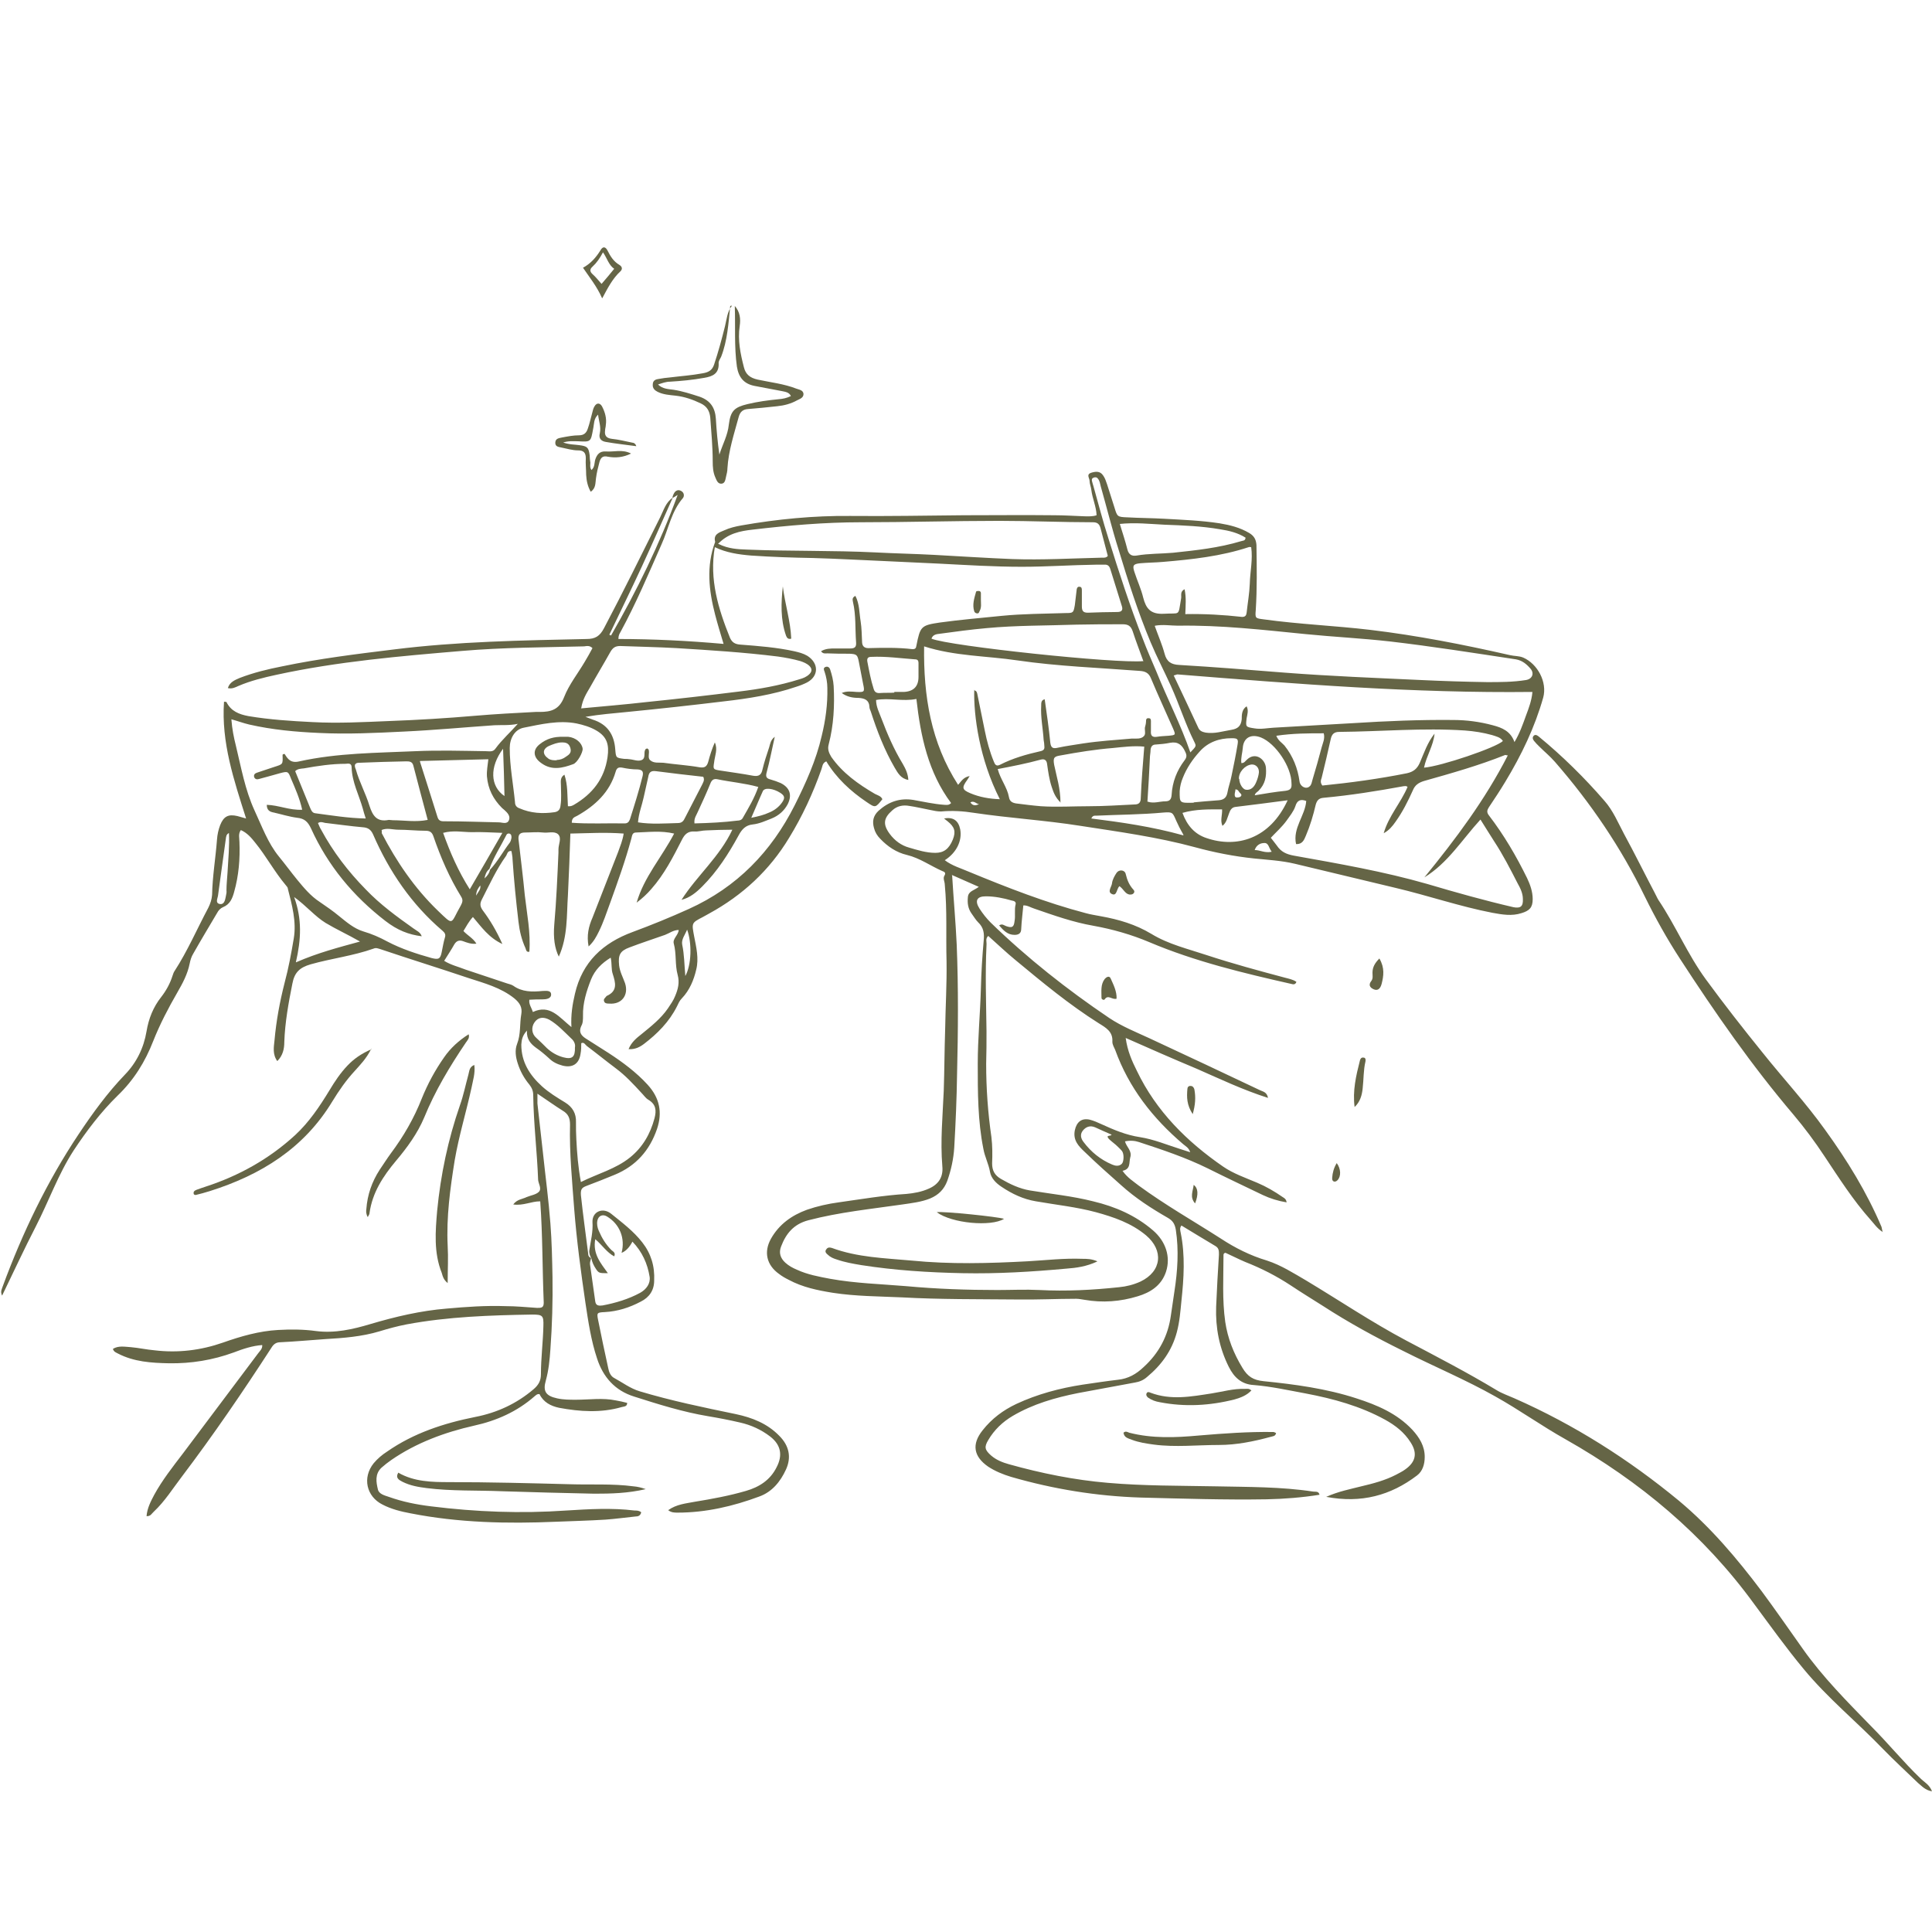 <svg xmlns="http://www.w3.org/2000/svg" xmlns:xlink="http://www.w3.org/1999/xlink" width="1080" zoomAndPan="magnify" viewBox="0 0 810 810" height="1080" preserveAspectRatio="xMidYMid meet" version="1.0"><defs><clipPath id="95d2f634be"><path d="M 0 197 L 810 197 L 810 751.156 L 0 751.156 Z M 0 197" clip-rule="nonzero"></path></clipPath><clipPath id="e2b4190cb3"><path d="M 244 103.156 L 261 103.156 L 261 126 L 244 126 Z M 244 103.156" clip-rule="nonzero"></path></clipPath></defs><g clip-path="url(#95d2f634be)"><path fill="#656546" d="M 281.906 208.965 C 281.906 208.082 282.348 207.203 282.789 206.469 C 283.668 205.289 284.844 205.289 285.875 206.027 C 286.902 206.762 286.902 208.082 286.316 208.82 C 281.465 214.402 280.289 221.754 277.348 228.219 C 271.91 240.566 266.621 253.059 260.152 264.965 C 259.711 265.699 259.27 266.434 259.27 267.902 C 273.82 267.902 288.52 268.641 303.363 269.961 C 302.043 265.551 300.867 261.73 299.836 257.762 C 297.191 247.621 296.016 237.332 299.836 227.191 C 298.953 223.957 301.602 223.223 303.656 222.34 C 305.863 221.312 308.363 220.723 310.859 220.281 C 326 217.637 341.137 216.168 356.422 216.312 C 372.297 216.461 388.172 216.168 404.043 216.02 C 416.684 216.02 429.324 215.875 441.965 216.02 C 446.227 216.02 450.488 216.312 454.754 216.461 C 456.367 216.461 457.984 216.609 459.75 216.02 C 459.602 212.348 457.984 208.965 457.547 205.438 C 457.398 204.113 456.809 202.793 456.809 201.617 C 456.809 200.441 455.34 198.973 457.398 198.234 C 459.309 197.648 461.219 197.355 462.543 199.41 C 463.277 200.441 463.719 201.762 464.16 203.086 C 465.188 206.32 466.215 209.555 467.246 212.785 C 468.422 216.609 468.422 216.754 472.684 216.902 C 477.828 217.195 482.973 217.195 488.117 217.492 C 495.906 217.93 503.695 218.227 511.34 219.402 C 515.75 220.137 519.863 221.164 523.832 223.516 C 525.742 224.691 526.625 226.16 526.773 228.516 C 526.918 237.625 527.066 246.738 526.477 255.852 C 526.184 259.23 526.332 259.23 529.859 259.672 C 544.703 261.73 559.695 262.32 574.539 264.082 C 594.234 266.434 613.637 270.254 633.039 274.664 C 634.949 275.105 636.859 274.961 638.621 275.695 C 644.648 278.34 648.766 285.984 647 292.449 C 643.473 304.941 637.887 316.555 631.125 327.723 C 628.922 331.398 626.57 334.926 624.219 338.453 C 623.484 339.629 623.191 340.512 624.219 341.836 C 630.539 350.066 635.684 358.883 640.238 368.145 C 641.562 370.938 642.59 373.875 642.59 376.961 C 642.59 380.488 641.27 381.812 637.887 382.84 C 633.773 384.164 629.805 383.43 625.688 382.695 C 612.02 380.047 598.793 375.492 585.121 372.258 C 571.012 368.879 556.902 365.496 542.793 362.117 C 537.207 360.793 531.477 360.5 525.742 359.914 C 517.363 359.031 509.133 357.414 501.051 355.211 C 485.324 350.945 469.156 348.742 452.988 346.242 C 438.145 343.891 423.297 343.012 408.453 340.805 C 403.898 340.07 399.195 339.777 394.492 340.219 C 393.02 340.219 391.551 339.922 390.23 339.629 C 387.141 339.043 384.203 338.309 381.117 337.867 C 378.617 337.426 376.117 337.867 374.062 339.777 C 370.387 343.012 370.094 345.656 373.031 349.625 C 375.09 352.418 377.883 354.473 381.117 355.355 C 384.645 356.387 388.316 357.562 392.141 357.562 C 395.668 357.562 397.871 355.945 399.488 351.977 C 400.812 348.594 400.223 346.684 397.285 344.332 C 396.844 344.039 396.402 343.598 395.812 343.156 C 399.637 342.422 401.84 344.039 402.574 347.715 C 403.457 352.562 400.957 357.562 396.109 360.648 C 399.195 363 402.867 364.027 406.25 365.496 C 422.27 372.113 438.438 378.434 455.191 382.84 C 457.25 383.43 459.457 383.723 461.66 384.164 C 469.008 385.488 476.062 387.543 482.68 391.512 C 489.879 395.922 498.109 397.832 506.047 400.48 C 516.777 404.008 527.652 406.945 538.676 409.887 C 540.293 410.328 542.059 410.621 543.527 411.648 C 543.086 412.973 542.059 412.68 541.469 412.531 C 521.332 407.977 501.051 403.125 481.941 395.039 C 474.301 391.809 466.512 389.602 458.426 388.133 C 449.902 386.664 441.672 383.723 433.586 380.93 C 432.117 380.488 430.648 379.461 429.031 379.609 C 428.738 382.988 428.297 386.223 428.148 389.457 C 428.148 391.367 426.973 391.953 425.355 391.953 C 422.418 391.953 420.652 390.043 418.891 387.984 C 420.211 387.105 420.945 387.984 421.828 388.281 C 424.328 389.16 425.062 388.719 425.355 386.223 C 425.797 383.871 425.211 381.52 425.797 379.168 C 426.09 377.992 425.062 377.695 424.18 377.551 C 420.652 376.52 416.98 375.785 413.305 375.785 C 409.484 375.785 408.602 377.695 410.66 380.93 C 411.98 382.988 413.598 385.047 415.363 386.809 C 430.648 401.656 447.402 414.883 465.039 426.789 C 470.332 430.316 476.211 432.668 481.941 435.312 C 497.375 442.516 512.809 449.715 528.242 457.066 C 529.418 457.652 531.18 457.801 531.621 460.301 C 521.039 456.918 511.484 452.363 501.785 448.102 C 491.938 443.984 482.238 439.723 471.949 435.164 C 472.684 440.605 474.594 444.867 476.652 448.98 C 484.734 465.883 497.672 478.672 512.809 489.105 C 517.07 492.047 522.215 493.809 527.066 495.867 C 530.887 497.484 534.414 499.543 537.797 501.895 C 538.531 502.336 539.266 502.777 539.41 504.098 C 535.883 503.512 532.504 502.48 529.418 501.012 C 521.773 497.336 513.984 493.664 506.344 489.844 C 497.082 485.285 487.383 482.051 477.535 478.82 C 475.77 478.23 473.859 478.082 471.656 478.523 C 472.242 480.875 474.742 482.492 473.859 485.285 C 473.273 487.492 474.152 490.137 470.625 490.871 C 472.684 493.809 475.184 495.281 477.387 497.043 C 488.41 505.129 500.316 511.891 511.781 519.238 C 517.805 523.207 524.273 526.441 531.18 528.496 C 537.059 530.406 542.352 533.789 547.645 536.875 C 561.605 545.254 575.129 554.367 589.531 562.008 C 602.32 568.77 615.105 575.383 627.305 582.734 C 629.656 584.203 632.301 585.086 634.949 586.262 C 659.934 597.285 682.863 611.836 703.883 629.18 C 717.109 640.203 728.281 653.43 738.57 667.098 C 744.449 675.035 750.031 683.117 755.766 691.203 C 764.145 703.109 774.43 713.398 784.574 723.832 C 791.629 730.887 797.949 738.676 805.148 745.586 C 806.766 747.203 808.973 748.23 810 751.023 C 807.207 750.582 805.738 748.82 804.121 747.496 C 799.27 742.793 794.273 738.234 789.57 733.387 C 778.547 721.922 766.199 711.926 756.059 699.582 C 748.855 690.91 742.242 681.648 735.48 672.535 C 714.316 643.434 687.566 621.094 656.406 603.457 C 646.414 597.871 637.008 591.109 627.012 585.523 C 614.52 578.469 601.145 572.887 588.355 566.418 C 576.746 560.688 565.426 554.512 554.551 547.457 C 550.141 544.664 545.586 541.871 541.176 538.934 C 535.148 534.965 528.828 531.73 522.07 529.086 C 519.277 527.91 516.484 526.441 513.836 525.266 C 513.102 525.266 512.957 525.852 512.957 526.145 C 512.957 535.551 512.367 544.957 513.691 554.219 C 514.719 561.125 517.219 567.445 520.895 573.473 C 523.098 577.148 525.449 578.617 529.711 579.059 C 542.793 580.379 556.02 582.145 568.66 586.262 C 577.332 589.051 585.711 592.578 592.176 599.488 C 595.117 602.723 597.32 606.25 597.32 610.805 C 597.32 613.891 596.441 616.832 594.09 618.594 C 583.066 626.973 570.719 630.355 556.02 627.562 C 561.312 625.211 566.164 624.328 570.719 623.152 C 575.715 621.977 580.715 620.652 585.27 618.301 C 586.594 617.566 587.914 616.98 589.09 616.098 C 593.5 613.012 594.383 609.336 591.441 604.777 C 588.797 600.516 584.977 597.578 580.715 595.227 C 570.277 589.492 558.961 586.406 547.348 584.203 C 540.148 582.879 532.945 581.262 525.598 580.676 C 520.453 580.379 517.367 577.441 515.16 573.031 C 511.191 565.094 509.574 556.719 509.871 547.898 C 510.164 540.551 510.605 533.199 511.047 526 C 511.047 524.383 511.047 523.207 509.43 522.324 C 504.727 519.531 500.168 516.738 495.32 513.801 C 494.438 514.977 494.879 516.004 495.023 516.887 C 496.934 526.293 496.348 535.848 495.32 545.398 C 494.879 549.809 494.582 554.07 493.406 558.48 C 491.352 566.27 486.941 572.297 480.914 577.293 C 479.445 578.617 477.68 579.352 475.77 579.645 C 467.832 581.117 459.898 582.586 451.961 584.055 C 442.406 585.965 433.145 588.613 424.621 593.609 C 420.359 596.109 416.832 599.488 414.332 603.75 C 412.57 606.691 412.863 607.867 415.508 610.219 C 417.715 612.129 420.359 613.156 423.004 613.891 C 436.676 617.715 450.488 620.508 464.453 621.684 C 479.59 623.004 494.582 622.859 509.723 623.152 C 523.391 623.445 537.059 623.297 550.582 625.355 C 551.609 625.504 552.785 625.062 553.227 626.68 C 545.879 627.855 538.383 628.441 531.035 628.59 C 513.398 628.883 495.758 628.297 478.121 627.855 C 459.75 627.266 441.672 624.328 423.887 619.184 C 420.508 618.156 417.273 616.832 414.332 614.922 C 408.16 610.66 407.277 605.516 411.98 599.637 C 415.805 594.785 420.508 591.258 426.09 588.613 C 434.91 584.496 444.316 581.996 453.871 580.527 C 458.867 579.793 463.719 579.059 468.715 578.469 C 472.977 578.027 476.359 576.117 479.445 573.18 C 485.91 567.301 489.734 560.098 490.91 551.426 C 491.352 548.047 491.938 544.812 492.379 541.43 C 493.703 532.906 494.289 524.234 492.965 515.562 C 492.527 513.066 491.645 511.742 489.586 510.566 C 482.68 506.598 476.062 502.336 470.039 496.898 C 464.895 492.34 459.75 487.785 454.754 482.934 C 452.254 480.582 449.754 478.082 450.637 473.82 C 451.371 470.441 453.43 468.676 456.809 469.41 C 458.574 469.852 460.191 470.586 461.809 471.324 C 466.953 473.676 472.098 475.879 477.977 476.762 C 483.707 477.645 489.293 479.996 494.879 481.758 C 496.055 482.199 497.375 482.492 498.992 483.082 C 498.406 481.172 497.082 480.582 496.055 479.699 C 483.266 468.824 473.273 456.035 467.539 440.164 C 467.098 439.133 466.363 437.957 466.363 436.781 C 466.656 432.52 463.719 430.902 460.633 428.992 C 448.285 421.203 437.113 411.941 425.945 402.684 C 421.977 399.449 418.301 395.922 414.332 392.395 C 413.012 393.57 413.746 394.895 413.598 396.215 C 413.012 408.27 413.453 420.32 413.598 432.375 C 413.598 436.93 413.598 441.484 413.453 446.043 C 413.453 456.332 414.188 466.621 415.656 476.762 C 416.098 480.434 416.098 484.109 415.949 487.785 C 415.949 490.871 417.125 492.781 419.625 494.25 C 423.445 496.457 427.414 498.367 431.824 499.102 C 440.641 500.57 449.609 501.453 458.281 503.656 C 467.539 505.863 476.062 509.535 483.414 515.855 C 488.703 520.414 490.91 526.879 488.852 533.199 C 486.941 538.934 482.383 541.871 476.945 543.488 C 469.742 545.695 462.25 546.281 454.754 544.957 C 453.578 544.812 452.402 544.52 451.227 544.52 C 442.848 544.52 434.469 544.957 426.09 544.812 C 410.07 544.664 394.051 544.812 378.176 543.93 C 368.477 543.488 358.773 543.488 349.223 542.02 C 342.754 540.992 336.434 539.668 330.703 536.582 C 329.23 535.848 327.91 535.113 326.586 534.082 C 321.441 530.406 320.121 524.969 323.207 519.383 C 326.586 513.359 331.879 509.535 338.344 507.184 C 342.609 505.715 347.164 504.688 351.574 504.098 C 360.98 502.777 370.387 501.16 379.941 500.57 C 383.172 500.277 386.406 499.691 389.348 498.367 C 393.461 496.602 395.52 493.516 395.078 488.961 C 394.195 478.379 395.227 467.797 395.668 457.359 C 395.961 448.836 395.961 440.309 396.254 431.785 C 396.402 422.23 396.988 412.68 396.844 403.125 C 396.547 392.395 397.137 381.664 396.109 370.938 C 396.109 369.613 395.227 368.289 395.961 367.113 C 396.695 365.938 395.961 365.496 395.078 365.203 C 390.082 363 385.672 359.766 380.234 358.441 C 375.824 357.414 372.148 354.914 369.062 351.684 C 367.742 350.359 366.859 348.891 366.418 347.125 C 365.684 344.48 365.977 342.129 368.328 339.922 C 372.59 336.102 377.293 334.484 382.879 335.367 C 387.141 336.102 391.551 337.133 395.961 337.426 C 396.844 337.426 397.723 337.719 398.754 336.691 C 389.199 323.902 385.965 308.766 384.203 293.039 C 378.469 294.215 372.887 292.449 367.301 293.477 C 367.301 296.27 368.621 298.77 369.504 301.121 C 372.004 307.734 374.797 314.203 378.469 320.227 C 379.645 322.285 380.676 324.344 380.82 326.988 C 377.59 326.402 376.414 324.051 375.09 321.844 C 370.828 314.496 367.742 306.559 365.094 298.328 C 364.801 297.594 364.508 297.004 364.508 296.27 C 364.359 293.477 362.449 292.742 359.949 292.598 C 357.453 292.598 355.102 292.156 352.895 290.539 C 354.953 289.656 357.012 289.949 359.07 290.098 C 362.449 290.246 362.598 290.098 361.863 286.719 C 361.273 283.629 360.688 280.691 360.098 277.605 C 359.512 274.52 359.215 274.223 356.129 274.078 C 353.043 274.078 349.957 274.078 346.871 273.93 C 345.988 273.93 345.105 274.223 344.223 273.047 C 346.137 271.871 348.191 271.871 350.25 271.871 C 352.309 271.871 354.367 271.871 356.422 271.871 C 358.188 271.871 359.07 271.43 358.922 269.375 C 358.48 263.641 358.922 257.91 357.598 252.324 C 357.453 251.441 357.16 250.559 358.629 249.824 C 360.391 253.207 360.246 257.027 360.832 260.555 C 361.273 263.348 361.273 266.141 361.422 268.934 C 361.422 270.695 362.156 271.727 364.066 271.727 C 370.238 271.578 376.414 271.43 382.586 272.168 C 383.762 272.168 384.055 271.727 384.203 270.695 C 385.82 262.613 386.113 262.172 394.051 260.996 C 402.574 259.82 411.246 259.086 419.918 258.203 C 428.883 257.32 437.852 257.32 446.816 257.027 C 450.051 257.027 450.051 256.879 450.637 253.648 C 450.93 251.59 451.078 249.531 451.371 247.473 C 451.371 246.887 451.664 245.855 452.547 246.004 C 453.578 246.004 453.578 246.887 453.578 247.621 C 453.578 249.824 453.578 252.031 453.578 254.234 C 453.578 256.145 454.164 256.879 456.074 256.879 C 460.191 256.734 464.305 256.586 468.422 256.586 C 470.184 256.586 470.922 255.852 470.332 254.09 C 468.715 248.945 467.098 243.801 465.48 238.508 C 465.039 237.184 464.305 236.598 462.836 236.746 C 461.66 236.746 460.484 236.746 459.309 236.746 C 449.02 236.891 438.73 237.625 428.441 237.625 C 416.832 237.625 405.219 236.891 393.758 236.305 C 386.406 236.008 379.059 235.57 371.711 235.273 C 361.422 234.832 351.133 234.246 340.992 233.953 C 332.32 233.805 323.648 233.512 314.977 232.922 C 309.684 232.48 304.539 231.746 299.691 229.395 C 297.34 242.918 301.16 255.266 306.008 267.316 C 306.891 269.375 308.215 270.109 310.418 270.254 C 318.062 270.844 325.703 271.43 333.055 273.047 C 334.965 273.488 336.727 273.93 338.492 274.957 C 343.344 278.047 343.344 283.484 338.344 286.129 C 336.875 286.863 335.406 287.453 333.938 287.895 C 324.09 291.273 313.652 292.891 303.363 294.066 C 289.988 295.684 276.613 297.152 263.094 298.477 C 257.211 299.062 251.48 299.504 245.453 300.535 C 246.484 300.973 247.512 301.27 248.543 301.711 C 254.566 303.621 257.508 307.883 257.949 314.203 C 258.242 317.73 258.242 317.73 261.77 318.172 C 262.504 318.172 263.238 318.172 263.973 318.316 C 265.738 318.465 267.5 319.348 269.117 318.613 C 270.883 317.73 269.707 315.523 270.586 314.203 C 270.586 314.055 271.027 313.91 271.324 313.762 C 271.469 313.91 271.766 314.055 271.91 314.203 C 272.5 315.672 271.324 317.73 272.645 318.758 C 274.117 320.082 276.32 319.641 278.082 319.789 C 283.227 320.523 288.371 320.816 293.371 321.699 C 295.426 321.992 296.309 321.402 296.898 319.492 C 297.633 316.699 298.516 313.91 299.691 311.262 C 301.012 314.203 299.691 316.848 299.395 319.641 C 298.953 322.434 298.953 322.582 301.746 323.02 C 306.449 323.758 311.008 324.344 315.711 325.227 C 318.207 325.668 319.238 324.785 319.68 322.582 C 320.414 319.492 321.441 316.406 322.473 313.32 C 322.914 311.852 323.059 310.234 324.824 308.91 C 323.648 314.055 322.766 318.906 321.441 323.758 C 320.855 325.812 321.441 326.402 323.207 326.844 C 324.676 327.285 326 327.723 327.32 328.312 C 331.145 330.223 332.172 333.309 330.262 337.133 C 328.793 339.922 326.441 341.98 323.5 343.156 C 320.855 344.188 318.355 345.363 315.562 345.656 C 312.625 345.949 311.008 347.715 309.684 350.211 C 305.422 358.004 300.719 365.352 294.398 371.672 C 291.898 374.168 289.254 376.375 285.727 377.258 C 292.195 367.113 301.746 359.18 307.039 347.859 C 303.07 347.859 299.543 348.008 296.016 348.156 C 294.398 348.156 292.781 348.742 291.164 348.594 C 288.371 348.449 287.051 349.77 285.875 352.121 C 282.199 359.324 278.523 366.527 273.086 372.699 C 271.324 374.758 269.266 376.668 266.914 378.434 C 270 367.703 277.496 359.324 282.641 349.477 C 277.055 348.156 271.766 348.891 266.621 349.035 C 265.004 349.035 265.004 350.508 264.707 351.535 C 262.211 360.793 258.977 369.762 255.742 378.727 C 254.273 382.695 252.949 386.809 251.039 390.633 C 250.012 392.688 248.98 394.746 246.777 396.805 C 245.895 392.25 246.777 388.426 248.395 384.754 C 251.922 375.641 255.598 366.379 259.125 357.266 C 260.004 354.77 261.035 352.418 261.477 349.477 C 253.98 348.891 246.777 349.332 239.133 349.477 C 238.84 358.148 238.547 366.676 238.105 375.344 C 237.52 383.871 238.105 392.543 234.285 401.066 C 232.52 397.539 231.934 393.129 232.375 387.691 C 233.254 377.699 233.695 367.555 234.137 357.414 C 234.137 356.973 234.137 356.531 234.137 356.09 C 234.137 353.887 235.605 351.387 233.988 349.77 C 232.375 348.301 229.727 349.332 227.672 349.035 C 225.172 348.742 222.672 349.035 220.176 349.035 C 218.117 349.035 217.234 349.77 217.383 351.828 C 218.262 359.617 219.293 367.555 220.027 375.344 C 220.91 383.137 222.527 390.926 221.938 399.008 C 220.613 399.305 220.613 398.273 220.32 397.539 C 218.703 394.012 217.824 390.336 217.383 386.516 C 216.352 377.844 215.473 369.027 214.883 360.207 C 214.883 359.031 214.59 358.004 214.441 356.828 C 212.824 356.531 212.68 358.004 212.238 358.738 C 208.121 364.469 205.184 370.938 201.949 377.258 C 201.066 379.02 201.359 380.195 202.391 381.664 C 205.477 385.781 208.121 390.191 210.621 395.777 C 204.887 393.129 201.801 388.574 198.273 384.457 C 196.512 386.367 195.48 388.426 194.305 390.336 C 196.07 392.25 198.273 393.277 199.742 395.629 C 197.539 395.922 195.777 395.188 194.16 394.602 C 192.543 394.012 191.367 394.453 190.484 395.922 C 189.16 398.273 187.691 400.48 186.223 402.832 C 189.016 404.594 192.25 405.328 195.188 406.504 C 200.773 408.414 206.359 410.18 211.941 412.09 C 213.121 412.531 214.297 412.68 215.176 413.266 C 218.852 415.91 223.113 415.91 227.375 415.473 C 228.699 415.473 230.902 415.031 231.051 416.793 C 231.199 418.703 228.992 419 227.375 419 C 225.613 419 223.848 419 221.938 419.145 C 221.645 421.055 222.82 422.379 223.406 424.289 C 230.609 420.91 234.43 426.496 239.574 430.609 C 239.281 425.465 240.016 421.055 241.047 416.648 C 244.133 403.273 252.805 395.336 265.148 390.777 C 273.086 387.84 281.023 384.605 288.812 381.078 C 308.949 371.965 323.352 357.121 333.199 337.57 C 337.902 328.164 342.168 318.758 344.52 308.469 C 346.137 301.855 347.016 295.242 346.871 288.48 C 346.871 286.129 346.43 283.777 345.695 281.574 C 345.398 280.84 345.105 280.102 345.988 279.664 C 347.016 279.223 347.75 279.809 348.047 280.691 C 348.781 282.895 349.367 285.246 349.516 287.598 C 349.957 295.828 349.516 304.062 347.457 311.996 C 346.871 314.055 347.457 315.523 348.488 317.289 C 353.191 324.051 359.805 328.754 366.859 332.867 C 368.035 333.457 369.359 333.75 369.945 335.074 C 367.008 338.746 367.008 338.746 363.332 336.25 C 356.57 331.691 350.691 326.254 346.43 319.199 C 344.664 319.934 344.812 321.551 344.371 322.582 C 340.844 332.574 336.434 342.129 330.848 351.242 C 322.617 364.91 311.301 375.344 297.34 382.988 C 296.457 383.43 295.574 384.016 294.691 384.457 C 289.844 386.957 289.988 386.957 291.02 392.543 C 291.898 397.098 293.074 401.801 291.898 406.504 C 290.871 410.914 289.105 415.176 285.875 418.559 C 284.844 419.586 284.402 420.762 283.816 421.938 C 280.582 428.406 275.586 433.402 270 437.664 C 268.234 438.988 266.324 440.016 263.531 439.871 C 264.707 436.93 266.914 435.164 268.973 433.551 C 272.941 430.316 277.055 427.082 279.996 422.82 C 281.172 421.055 282.348 419.438 283.082 417.527 C 284.258 414.734 284.992 411.941 284.109 408.711 C 282.934 404.449 283.668 399.891 282.492 395.629 C 281.906 393.57 284.402 392.102 284.551 389.898 C 282.348 389.898 280.73 391.219 278.82 391.953 C 273.82 393.719 268.824 395.336 263.828 397.246 C 259.859 398.715 259.125 400.48 259.566 404.742 C 259.859 407.387 261.18 409.738 262.062 412.238 C 263.68 417.234 260.594 421.203 255.449 420.762 C 254.566 420.762 253.539 420.762 253.246 419.734 C 252.949 418.852 253.684 418.41 254.125 417.824 C 254.125 417.824 254.273 417.527 254.422 417.527 C 258.977 415.473 258.094 412.09 256.918 408.414 C 256.184 406.359 256.625 404.152 256.035 401.508 C 252.215 403.859 249.422 406.652 247.805 410.621 C 245.895 415.473 244.277 420.613 244.426 425.906 C 244.426 427.375 244.426 428.992 243.691 430.168 C 242.516 432.668 243.691 434.137 245.453 435.312 C 248.688 437.371 251.922 439.43 255.156 441.484 C 261.035 445.309 266.766 449.57 271.469 454.715 C 276.613 460.301 277.789 466.473 275.438 473.379 C 272.352 482.348 266.621 488.812 257.801 492.488 C 253.832 494.105 249.863 495.723 245.895 497.191 C 243.984 497.926 243.398 498.516 243.543 501.012 C 244.426 509.391 245.602 517.621 246.629 525.852 C 246.629 526.734 247.219 527.176 247.805 527.469 C 247.66 528.352 247.219 529.234 247.367 530.113 C 248.102 535.406 248.836 540.551 249.57 545.695 C 249.863 547.605 251.332 547.457 252.656 547.312 C 258.094 546.281 263.531 544.664 268.383 542.02 C 271.027 540.551 272.793 538.051 272.352 535.258 C 271.469 529.82 269.266 524.824 265.148 520.562 C 263.875 523.012 262.355 524.578 260.594 525.266 C 262.211 519.238 259.859 513.211 254.422 509.977 C 252.656 508.949 250.895 509.684 250.453 511.742 C 250.156 513.211 250.453 514.68 251.039 516.004 C 252.363 519.09 253.98 521.738 256.332 524.09 C 256.918 524.676 258.242 525.117 257.508 526.734 C 254.422 525.117 252.508 522.031 249.57 519.531 C 248.395 525.703 251.922 529.672 254.859 533.789 C 251.332 533.789 251.039 533.789 249.863 532.023 C 248.98 530.703 248.246 529.234 247.953 527.617 C 247.367 526.586 246.926 525.41 247.07 524.234 C 247.66 520.266 248.688 516.445 248.395 512.328 C 248.246 507.922 252.805 506.012 256.332 508.949 C 260.887 512.625 265.59 516.152 269.266 520.855 C 272.941 525.559 274.555 530.848 274.262 536.875 C 274.262 540.992 272.203 543.93 268.676 545.695 C 263.973 548.191 258.977 549.809 253.539 550.102 C 250.305 550.25 250.156 550.398 250.746 553.336 C 252.07 560.098 253.539 566.859 255.008 573.621 C 255.301 575.238 256.035 577 257.508 577.734 C 261.035 579.645 264.27 582.145 268.234 583.32 C 281.465 587.289 294.988 590.082 308.508 592.875 C 315.418 594.344 321.738 596.844 326.734 601.988 C 330.848 606.102 331.879 610.953 329.527 616.098 C 327.176 621.242 323.648 625.504 318.355 627.414 C 307.332 631.531 295.867 634.176 284.109 634.176 C 282.789 634.176 281.465 634.176 280.141 633.145 C 283.668 630.648 287.492 630.355 291.312 629.617 C 298.516 628.441 305.715 627.121 312.77 625.062 C 318.355 623.445 322.914 620.508 325.559 615.215 C 328.203 610.219 327.469 605.809 322.914 602.281 C 319.09 599.34 314.828 597.43 310.273 596.402 C 305.863 595.371 301.305 594.492 296.898 593.758 C 286.316 591.992 276.027 588.758 265.883 585.523 C 257.801 583.027 252.805 577.293 250.305 569.504 C 247.805 562.008 246.629 554.07 245.453 546.281 C 243.543 533.199 241.781 520.121 240.75 507.039 C 239.871 495.133 238.695 483.375 238.988 471.469 C 238.988 468.824 238.254 467.059 236.047 465.738 C 232.52 463.531 229.285 461.18 225.32 458.535 C 225.32 460.152 225.32 461.477 225.32 462.652 C 226.055 469.707 226.934 476.613 227.672 483.668 C 228.699 493.371 230.023 503.219 230.758 512.918 C 231.344 520.414 231.492 527.91 231.637 535.406 C 231.785 545.547 231.492 555.688 230.758 565.684 C 230.461 570.094 230.023 574.5 228.848 578.766 C 227.523 583.32 228.848 585.23 233.551 586.262 C 236.195 586.848 238.84 586.848 241.484 586.848 C 247.07 586.848 252.656 585.965 258.242 587.141 C 259.859 587.438 261.328 587.73 262.945 588.172 C 262.945 589.789 261.621 589.641 260.594 589.934 C 251.922 592.434 243.102 591.844 234.43 590.23 C 230.902 589.492 227.816 587.879 226.199 584.496 C 225.172 584.348 224.73 584.938 224.145 585.379 C 216.793 591.844 208.121 595.668 198.715 597.723 C 186.367 600.516 174.465 604.926 164.027 612.129 C 162.559 613.156 161.234 614.188 159.914 615.363 C 157.121 618.008 157.707 621.387 158.441 624.477 C 158.883 626.387 161.234 626.973 163 627.562 C 168.73 629.617 174.609 630.793 180.637 631.531 C 199.449 633.883 218.41 634.617 237.371 633.293 C 246.926 632.707 256.477 632.117 266.031 633.293 C 267.059 633.293 267.941 633.293 268.824 634.027 C 268.531 635.5 267.5 635.793 266.473 635.793 C 262.211 636.234 257.949 636.82 253.832 637.113 C 246.926 637.555 240.016 637.703 233.109 637.996 C 212.68 638.879 192.25 638.438 172.113 634.469 C 168.145 633.734 164.027 632.707 160.355 630.793 C 153.594 627.414 151.828 619.477 156.68 613.453 C 158.297 611.539 160.207 609.922 162.266 608.602 C 173.434 600.812 186.074 596.695 199.305 594.051 C 208.414 592.285 216.648 588.465 223.703 582.438 C 225.758 580.676 226.789 578.91 226.789 576.117 C 226.789 569.359 227.672 562.598 227.816 555.984 C 227.965 551.574 227.523 551.133 223.113 551.133 C 205.477 551.426 187.84 552.016 170.496 555.246 C 166.676 555.984 162.852 557.012 159.031 558.188 C 151.684 560.391 144.039 560.98 136.395 561.422 C 130.074 561.863 123.758 562.449 117.582 562.742 C 115.672 562.742 114.645 563.625 113.762 565.094 C 101.855 583.469 89.512 601.547 76.281 619.035 C 72.461 624.035 69.078 629.473 64.523 633.734 C 63.641 634.469 63.199 635.793 61.438 635.645 C 61.73 632.266 63.199 629.473 64.672 626.68 C 68.051 620.508 72.461 614.922 76.723 609.336 C 87.16 595.371 97.742 581.41 108.176 567.445 C 108.91 566.418 110.086 565.535 109.941 563.918 C 105.824 564.215 101.855 565.535 98.035 567.008 C 89.215 570.238 80.102 571.711 70.844 571.562 C 63.496 571.414 56.145 570.973 49.387 567.445 C 48.648 567.008 47.77 566.859 47.328 565.535 C 49.68 564.066 52.324 564.656 54.824 564.801 C 58.203 565.094 61.438 565.832 64.816 566.125 C 74.664 567.301 84.219 566.125 93.477 562.891 C 100.973 560.246 108.617 558.039 116.555 557.598 C 121.844 557.305 127.137 557.305 132.43 558.039 C 140.363 559.07 148.008 557.305 155.355 555.102 C 165.793 552.016 176.375 549.516 187.25 548.633 C 195.48 547.898 203.711 547.312 211.941 547.605 C 216.352 547.605 220.762 548.047 225.172 548.34 C 226.934 548.34 227.965 548.34 227.965 546.137 C 227.375 532.023 227.523 517.914 226.496 503.66 C 222.672 503.66 219.438 505.57 215.176 504.98 C 216.793 502.777 219 502.777 220.762 501.895 C 222.527 501.16 224.73 500.867 225.906 499.691 C 227.23 498.367 225.758 496.309 225.613 494.691 C 225.172 482.789 223.703 471.027 223.555 459.125 C 223.555 457.359 222.965 456.039 221.938 454.715 C 219.734 452.07 218.117 449.129 217.086 445.895 C 216.207 443.25 215.766 440.309 216.793 437.664 C 218.41 433.551 217.824 429.285 218.559 425.172 C 219 422.527 218.117 420.613 215.617 418.559 C 209.887 414 203.125 412.238 196.363 410.031 C 184.164 405.918 171.816 402.098 159.617 397.98 C 158.59 397.688 157.707 397.246 156.68 397.688 C 148.008 400.773 139.043 401.801 130.223 404.301 C 125.668 405.625 123.461 407.68 122.582 412.383 C 120.965 420.469 119.492 428.551 119.199 436.781 C 119.199 439.723 118.613 442.516 116.262 444.867 C 114.203 442.074 114.789 438.988 115.086 436.195 C 115.82 427.965 117.289 420.027 119.348 411.945 C 120.965 405.918 122.141 399.598 123.168 393.426 C 124.344 386.371 122.434 379.461 120.668 372.555 C 120.668 371.965 120.082 371.523 119.789 371.082 C 115.086 365.5 111.559 358.883 107 353.301 C 105.383 351.242 103.621 349.184 100.973 348.008 C 99.797 349.625 100.387 351.387 100.387 353.004 C 100.68 360.059 100.094 367.113 98.184 373.875 C 97.445 376.668 96.418 379.168 93.477 380.344 C 92.449 380.785 91.566 381.664 90.98 382.84 C 87.598 388.574 84.219 394.16 80.984 399.891 C 80.25 401.066 79.809 402.535 79.516 404.008 C 78.633 408.414 76.574 412.238 74.371 416.059 C 70.551 422.672 67.023 429.434 64.23 436.488 C 60.848 445.16 56.145 452.805 49.238 459.418 C 42.328 466.18 36.305 474.117 30.867 482.348 C 24.398 492.34 20.43 503.66 14.992 514.242 C 10.141 523.648 5.73 533.199 0.883 543.195 C 0 541.434 0.883 540.258 1.176 539.227 C 9.406 516.887 19.695 495.426 32.922 475.586 C 38.801 466.766 44.977 458.242 52.324 450.598 C 57.176 445.602 60.262 439.43 61.438 432.375 C 62.32 427.082 64.23 422.23 67.609 417.969 C 69.668 415.324 71.285 412.383 72.312 409.152 C 72.605 408.418 72.754 407.68 73.195 407.094 C 78.633 398.715 82.602 389.457 87.305 380.637 C 88.188 378.875 88.773 377.109 88.922 375.199 C 89.07 367.41 90.391 359.766 90.98 351.977 C 91.125 349.918 91.566 347.859 92.301 345.949 C 93.773 342.277 95.684 341.246 99.504 342.129 C 100.535 342.422 101.562 342.715 103.18 343.156 C 98.035 326.988 92.742 311.262 93.918 294.215 C 94.359 294.215 94.801 294.215 94.949 294.359 C 96.859 298.184 100.238 299.504 104.207 300.238 C 113.027 301.711 121.992 302.297 130.957 302.738 C 141.688 303.328 152.418 302.738 163.145 302.297 C 175.199 301.855 187.25 301.121 199.156 300.094 C 207.68 299.359 216.207 298.918 224.582 298.477 C 225.172 298.477 225.758 298.477 226.348 298.477 C 230.902 298.477 234.43 297.594 236.488 292.305 C 238.547 287.012 242.223 282.457 245.16 277.457 C 246.336 275.547 247.363 273.637 248.395 271.727 C 247.219 270.551 246.043 270.844 244.867 270.992 C 227.816 271.434 210.766 271.434 193.719 272.902 C 167.703 275.105 141.688 277.312 115.965 282.895 C 110.527 284.07 105.09 285.395 99.945 287.598 C 98.621 288.188 97.301 288.922 95.535 288.48 C 96.27 285.984 98.477 285.102 100.535 284.219 C 106.266 282.016 112.293 280.543 118.316 279.367 C 133.75 276.137 149.332 274.223 164.91 272.312 C 191.809 268.934 218.852 268.492 245.895 267.906 C 249.57 267.906 251.48 266.73 253.246 263.348 C 261.328 248.062 268.973 232.484 276.762 216.902 C 278.23 213.965 279.113 210.582 282.051 208.672 C 277.789 218.227 273.527 227.926 269.117 237.48 C 264.707 247.035 260.004 256.586 255.449 266.141 C 255.742 266.141 256.035 266.434 256.184 266.434 C 266.914 247.77 276.469 228.367 284.109 207.496 C 282.934 208.23 282.492 208.523 281.906 208.82 Z M 205.477 364.617 C 208.711 361.09 210.914 356.973 213.707 353.297 C 214.148 352.711 214.297 351.977 214.441 351.242 C 214.441 350.508 214.441 349.77 213.559 349.477 C 212.824 349.332 212.383 349.77 212.238 350.211 C 209.887 354.914 206.945 359.324 205.184 364.32 C 203.859 365.352 203.418 366.82 203.125 368.289 C 204.301 367.262 205.184 366.086 205.477 364.469 Z M 399.195 367.113 C 399.781 376.961 400.664 386.516 401.105 396.07 C 401.84 414.148 401.691 432.227 401.254 450.305 C 401.105 460.594 400.664 470.883 400.078 481.023 C 399.781 485.875 398.754 490.578 397.137 495.133 C 395.812 498.66 393.461 501.012 389.934 502.48 C 386.262 503.953 382.293 504.395 378.324 504.98 C 365.094 506.891 351.867 508.215 338.934 511.594 C 332.762 513.211 329.527 517.18 327.469 522.617 C 326.441 525.266 327.176 527.469 329.234 529.379 C 330.703 530.703 332.32 531.582 334.082 532.32 C 338.492 534.375 343.344 535.258 348.047 536.141 C 358.629 538.051 369.359 538.344 379.941 539.227 C 392.727 540.402 405.367 540.844 418.156 540.844 C 424.035 540.844 429.914 540.551 435.793 540.844 C 446.961 541.43 458.133 540.844 469.156 539.668 C 472.242 539.375 475.184 538.641 478.121 537.316 C 487.086 533.055 487.969 524.234 480.473 517.914 C 474.301 512.77 466.953 510.273 459.457 508.215 C 451.227 506.008 442.699 505.129 434.324 503.656 C 429.031 502.777 424.328 500.57 419.77 497.484 C 417.566 496.016 415.508 493.957 415.066 491.312 C 414.48 487.93 412.863 484.992 412.277 481.609 C 409.926 469.852 409.926 457.949 409.926 446.043 C 409.926 435.461 410.953 425.023 411.246 414.441 C 411.395 407.68 411.836 400.918 412.422 394.305 C 412.715 391.367 412.422 388.867 410.07 386.664 C 409.043 385.633 408.309 384.312 407.426 383.137 C 405.809 380.93 405.516 378.578 405.809 375.934 C 406.102 373.582 408.453 373.289 410.363 371.816 C 406.395 370.055 402.723 368.438 399.047 366.82 Z M 408.309 289.363 C 409.629 289.656 409.629 290.539 409.777 291.125 C 410.805 296.125 411.836 301.121 412.863 306.266 C 413.746 310.676 414.922 315.086 416.684 319.348 C 417.125 320.523 417.715 321.402 419.184 320.668 C 424.621 317.875 430.355 316.262 436.234 314.938 C 437.555 314.645 437.996 314.055 437.852 312.879 C 437.852 311.996 437.703 311.117 437.555 310.234 C 437.262 305.383 436.234 300.68 436.527 295.828 C 436.527 294.652 436.527 293.477 437.996 293.184 C 438.879 299.359 439.762 305.383 440.348 311.41 C 440.641 313.762 441.672 313.91 443.582 313.469 C 446.961 312.734 450.488 312.293 454.016 311.703 C 460.777 310.676 467.688 310.234 474.594 309.645 C 476.211 309.645 478.414 309.941 479.59 308.617 C 480.621 307.59 479.59 305.824 480.18 304.355 C 480.328 303.766 480.473 303.18 480.473 302.59 C 480.473 301.855 480.473 300.973 481.648 301.121 C 482.68 301.121 482.531 302.148 482.531 302.887 C 482.531 304.062 482.531 305.238 482.531 306.414 C 482.383 308.324 482.973 309.203 485.031 308.91 C 486.648 308.617 488.262 308.617 489.879 308.469 C 492.969 308.176 492.969 308.176 491.789 305.383 C 488.703 298.328 485.473 291.422 482.531 284.367 C 481.648 282.16 480.18 281.426 477.828 281.277 C 460.777 279.957 443.582 279.367 426.531 276.871 C 413.598 274.961 400.223 275.105 387.438 270.992 C 387.141 291.715 390.23 311.262 401.691 329.047 C 403.016 327.578 403.898 325.812 406.543 325.371 C 405.957 326.254 405.809 326.547 405.516 326.988 C 403.164 330.223 403.309 331.105 406.836 332.574 C 410.66 334.191 414.773 334.926 419.184 335.074 C 410.66 318.316 408.16 300.094 408.453 289.215 Z M 217.086 303.473 C 213.707 304.207 210.473 303.914 207.238 304.062 C 194.602 304.941 182.105 306.117 169.465 306.707 C 157.562 307.293 145.656 307.883 133.75 307.293 C 123.902 306.852 114.203 305.973 104.5 303.766 C 102.004 303.18 99.652 302.297 97.008 301.562 C 97.301 305.676 98.035 309.203 98.918 312.734 C 101.121 321.844 102.738 331.105 106.707 339.777 C 109.793 346.391 112.293 353.445 116.996 359.18 C 119.641 362.41 121.992 365.645 124.637 368.879 C 127.43 372.258 130.223 375.641 134.043 378.137 C 136.836 380.047 139.629 381.961 142.277 384.164 C 145.363 386.664 148.449 389.309 152.27 390.484 C 155.797 391.512 159.18 392.984 162.41 394.746 C 168.289 397.832 174.609 399.891 180.93 401.656 C 183.871 402.391 184.605 402.094 185.191 399.156 C 185.633 397.098 185.93 395.039 186.516 393.129 C 186.957 391.809 186.516 391.07 185.488 390.191 C 172.555 379.168 163.145 365.352 156.387 349.77 C 155.504 347.859 154.328 346.98 152.121 346.832 C 146.98 346.391 141.98 345.656 136.836 345.066 C 135.809 345.066 134.633 344.188 133.309 345.066 C 133.75 345.949 134.043 346.977 134.633 347.859 C 139.629 357.121 145.949 365.352 153.301 372.848 C 159.324 379.168 166.379 384.312 173.434 389.309 C 174.609 390.191 176.227 390.777 176.816 392.543 C 171.23 391.809 166.676 390.043 161.531 386.074 C 148.008 375.641 137.426 362.852 130.371 347.273 C 129.047 344.48 127.578 343.156 124.637 342.863 C 121.258 342.422 118.023 341.395 114.789 340.66 C 113.027 340.363 111.852 339.629 111.852 337.426 C 116.848 337.57 121.406 339.777 126.695 339.484 C 125.668 334.777 123.758 330.516 121.992 326.402 C 120.816 323.316 120.668 323.316 117.289 324.195 C 114.496 324.934 111.703 325.812 108.766 326.547 C 107.883 326.844 107 326.844 106.559 325.812 C 106.266 324.637 107 324.195 107.883 323.902 C 110.234 323.168 112.586 322.285 114.938 321.551 C 118.613 320.375 118.613 320.523 118.465 316.699 C 118.465 316.262 118.613 316.113 119.348 316.113 C 120.668 318.316 121.992 320.082 125.52 319.199 C 141.539 315.672 157.855 315.672 174.168 314.938 C 183.871 314.496 193.863 314.789 203.711 314.938 C 205.184 314.938 206.652 315.379 207.68 313.91 C 210.473 310.086 214 307 217.086 303.473 Z M 632.156 316.699 C 631.422 316.699 631.125 316.406 630.98 316.555 C 619.957 320.965 608.492 324.195 597.027 327.43 C 594.676 328.164 593.207 329.195 592.324 331.398 C 590.266 335.957 588.062 340.363 585.121 344.48 C 583.801 346.391 582.328 348.156 580.125 349.332 C 582.184 342.129 587.328 336.543 590.121 329.93 C 589.531 329.34 588.945 329.637 588.355 329.637 C 577.188 331.691 566.016 333.457 554.844 334.484 C 552.789 334.633 552.051 335.809 551.609 337.426 C 550.582 341.836 549.258 346.242 547.496 350.359 C 546.762 352.121 546.027 354.035 543.379 353.887 C 541.91 347.125 547.203 341.98 547.645 335.809 C 545.293 334.926 543.82 335.516 543.086 338.012 C 542.352 340.219 540.734 342.129 539.41 344.039 C 537.5 346.684 535.148 348.742 532.797 351.242 C 533.68 352.418 534.562 353.445 535.297 354.473 C 537.059 357.121 539.266 358.148 542.5 358.738 C 561.312 362.117 580.125 365.352 598.496 370.641 C 610.402 374.168 622.457 377.551 634.508 380.344 C 637.445 380.93 638.621 380.047 638.477 376.961 C 638.477 374.609 637.445 372.406 636.27 370.348 C 633.184 364.32 630.098 358.297 626.422 352.711 C 624.512 349.77 622.75 346.832 620.691 343.598 C 612.902 352.121 607.023 361.824 597.176 367.848 C 610.258 351.828 622.602 335.367 632.156 316.699 Z M 484.148 262.465 C 485.617 266.582 487.234 270.254 488.262 274.078 C 489.145 277.457 491.055 278.633 494.438 278.781 C 509.281 279.664 523.98 280.84 538.676 282.016 C 557.637 283.484 576.746 284.219 595.703 285.102 C 604.965 285.543 614.223 285.836 623.484 285.98 C 628.922 285.98 634.359 285.98 639.797 285.102 C 642.445 284.66 643.324 282.309 641.711 280.398 C 640.094 278.488 638.184 276.871 635.535 276.43 C 618.047 273.781 600.41 270.992 582.77 268.934 C 571.012 267.609 559.105 267.023 547.348 265.848 C 529.566 264.082 511.781 262.023 493.848 262.32 C 490.762 262.32 487.676 261.73 484.297 262.32 Z M 642.445 290.098 C 592.617 290.688 543.234 286.719 493.703 282.75 C 493.262 282.75 492.82 283.043 492.086 283.191 C 495.613 290.539 498.992 297.887 502.375 305.09 C 502.961 306.414 503.988 306.852 505.461 307.148 C 509.281 307.734 512.66 306.559 516.336 305.973 C 518.98 305.531 520.305 304.355 520.598 301.562 C 520.598 299.797 520.598 297.445 522.656 296.125 C 523.539 297.887 522.949 299.504 522.656 301.121 C 522.215 304.797 522.215 304.797 526.035 305.383 C 528.684 305.824 531.328 305.238 533.973 305.09 C 545.145 304.5 556.168 303.766 567.34 303.18 C 581.301 302.297 595.266 301.711 609.227 301.855 C 614.812 301.855 620.398 302.59 625.836 304.062 C 629.805 305.09 633.332 306.559 634.949 311.117 C 637.152 307.441 638.477 303.621 639.797 299.945 C 640.973 296.859 642.148 293.625 642.445 290.391 Z M 301.305 228.074 C 305.422 230.129 309.391 230.277 313.359 230.426 C 331.289 231.16 349.223 230.719 367.008 231.602 C 375.238 232.043 383.469 232.188 391.551 232.629 C 402.574 233.219 413.453 233.953 424.477 234.395 C 436.969 234.832 449.461 234.098 461.953 233.805 C 462.836 233.805 463.719 233.953 464.453 233.07 C 463.426 229.25 462.395 225.281 461.367 221.312 C 460.926 219.844 460.191 218.961 458.281 218.961 C 445.199 218.961 432.117 218.371 419.035 218.371 C 399.637 218.371 380.234 218.961 360.832 218.961 C 345.695 218.961 330.555 220.281 315.562 222.047 C 310.273 222.633 305.129 223.664 301.012 228.074 Z M 243.543 297.004 C 252.805 296.125 261.918 295.391 270.883 294.359 C 283.816 293.039 296.75 291.566 309.684 289.949 C 318.211 288.922 326.734 287.453 335.113 284.805 C 336.727 284.367 338.199 283.777 339.375 282.602 C 340.551 281.426 340.402 280.25 339.375 279.223 C 338.344 278.191 336.875 277.605 335.551 277.164 C 332.465 276.281 329.234 275.695 326.145 275.254 C 312.035 273.488 297.777 272.605 283.668 271.727 C 275.73 271.285 267.797 271.137 260.004 270.844 C 257.949 270.844 256.918 271.578 255.891 273.344 C 253.098 278.34 250.156 283.191 247.367 288.188 C 245.895 290.688 244.277 293.184 243.691 296.859 Z M 221.055 431.934 C 219 434.137 218.703 435.902 218.559 437.957 C 218.559 445.309 222.086 450.746 227.23 455.449 C 230.168 458.094 233.551 460.152 236.93 462.211 C 240.016 464.121 241.633 466.766 241.484 470.586 C 241.484 472.938 241.484 475.293 241.633 477.645 C 241.926 483.523 242.367 489.254 243.543 495.574 C 250.598 492.047 258.094 490.137 264.121 485.285 C 269.414 481.023 272.645 475.438 274.41 468.824 C 275.293 465.445 274.996 462.945 271.766 461.035 C 270.734 460.445 269.852 459.125 268.973 458.242 C 265.59 454.566 262.211 450.895 258.242 447.953 C 254.125 444.867 250.156 441.633 246.043 438.547 C 245.309 437.957 244.867 436.781 243.691 437.371 C 243.691 438.84 243.691 440.309 243.398 441.781 C 242.809 446.043 240.016 447.805 235.902 446.777 C 233.695 446.188 231.785 445.309 230.168 443.691 C 228.406 442.074 226.641 440.605 224.73 439.281 C 222.527 437.664 220.762 435.754 220.91 432.227 Z M 444.758 336.543 C 442.406 334.34 441.672 332.133 440.938 329.93 C 439.906 326.844 439.465 323.609 439.027 320.523 C 438.879 318.906 438.145 318.023 436.379 318.465 C 430.5 320.082 424.477 321.258 418.301 322.434 C 419.477 326.844 422.27 330.074 423.004 334.191 C 423.301 335.957 424.328 336.543 425.945 336.836 C 429.473 337.277 432.852 337.719 436.379 338.012 C 443.141 338.453 449.902 338.012 456.664 338.012 C 462.984 338.012 469.305 337.57 475.625 337.277 C 477.238 337.277 478.27 336.691 478.27 334.633 C 478.562 327.43 479.152 320.375 479.738 313.027 C 475.328 312.586 470.922 313.172 466.512 313.613 C 459.16 314.203 451.961 315.379 444.758 316.699 C 442.113 317.141 441.379 317.438 441.965 320.668 C 442.992 325.668 444.609 330.516 444.609 336.543 Z M 601.438 307.59 C 600.996 312.586 598.059 316.848 597.027 321.844 C 604.23 321.258 627.16 313.469 630.098 310.676 C 629.07 309.059 627.305 308.766 625.543 308.176 C 621.867 307.148 618.047 306.559 614.223 306.266 C 596.586 305.09 578.949 306.707 561.457 306.852 C 559.254 306.852 558.371 307.883 557.93 309.793 C 556.754 315.23 555.434 320.668 554.109 326.109 C 553.816 326.988 553.375 328.02 554.402 329.34 C 566.164 328.164 578.066 326.547 589.824 324.195 C 592.473 323.609 594.09 322.434 595.266 319.789 C 597.027 315.672 598.496 311.262 601.438 307.59 Z M 496.934 257.469 C 505.02 257.32 512.809 257.762 520.746 258.645 C 522.07 258.645 522.508 258.055 522.656 256.879 C 523.098 252.766 523.832 248.797 523.98 244.68 C 524.125 239.535 525.301 234.539 524.566 229.395 C 524.125 229.395 523.832 229.25 523.539 229.395 C 511.926 233.219 499.875 234.539 487.676 235.57 C 484.441 235.863 481.207 235.863 477.977 236.156 C 475.035 236.449 474.742 237.184 475.625 239.832 C 476.801 243.504 478.414 246.887 479.297 250.559 C 480.473 255.117 482.383 257.617 487.969 257.32 C 495.023 256.879 493.848 258.645 495.172 251 C 495.465 249.68 494.582 248.062 496.641 247.031 C 497.375 250.559 497.082 253.793 496.934 257.617 Z M 238.105 338.012 C 239.43 338.16 240.016 337.719 240.605 337.426 C 248.395 332.867 253.391 326.547 254.715 317.438 C 255.449 312.293 254.566 308.91 250.012 306.266 C 247.512 304.797 244.574 303.914 241.781 303.324 C 234.285 301.855 226.934 303.621 219.586 305.09 C 215.766 305.824 213.707 309.645 213.707 313.613 C 213.707 321.258 215.176 328.754 215.91 336.25 C 215.91 337.57 216.5 338.453 217.824 338.895 C 222.527 340.953 227.375 341.246 232.52 340.512 C 234.285 340.219 234.871 339.188 235.02 337.57 C 235.461 334.781 235.168 331.988 235.168 329.195 C 235.168 327.723 234.727 325.961 236.637 324.785 C 238.105 329.195 237.812 333.602 238.105 338.012 Z M 479.297 277.016 C 477.828 272.902 476.211 268.785 474.887 264.672 C 474.152 262.465 472.977 261.73 470.773 261.73 C 464.305 261.73 457.84 261.73 451.371 261.879 C 438.73 262.32 426.09 262.172 413.598 263.348 C 406.984 263.938 400.516 264.816 394.051 265.699 C 392.727 265.848 391.109 265.992 390.523 267.758 C 397.723 270.844 468.273 278.34 479.445 277.164 Z M 176.082 319.348 C 178.578 327.285 181.078 334.926 183.43 342.57 C 184.016 344.48 185.34 344.332 186.809 344.332 C 194.305 344.332 201.656 344.625 209.152 344.773 C 210.621 344.773 212.68 345.801 213.414 343.746 C 214 342.129 212.824 340.805 211.504 339.629 C 211.207 339.336 210.766 339.043 210.473 338.746 C 206.801 335.074 204.594 330.812 204.152 325.52 C 204.008 323.168 204.449 320.965 204.742 318.316 L 176.082 319.051 Z M 160.059 348.156 C 160.059 348.742 160.059 349.184 160.059 349.332 C 166.234 361.234 173.73 372.258 183.43 381.664 C 190.484 388.426 188.723 387.398 193.129 379.754 C 193.719 378.578 194.305 377.551 193.426 376.082 C 188.426 367.996 184.754 359.473 181.664 350.508 C 181.078 348.891 180.195 348.301 178.434 348.301 C 174.609 348.301 170.789 347.859 166.969 347.859 C 164.617 347.859 162.266 346.98 159.914 348.008 Z M 148.891 320.375 C 148.594 321.258 148.891 321.844 149.184 322.582 C 150.652 327.871 153.301 332.574 154.914 337.867 C 156.238 341.98 158.004 344.773 163 343.746 C 163.586 343.746 164.176 343.891 164.762 343.891 C 169.465 343.891 174.316 344.773 179.312 343.746 C 177.258 335.957 175.199 328.461 173.289 320.965 C 172.848 319.199 171.523 319.199 170.203 319.199 C 163.734 319.348 157.266 319.492 150.801 319.789 C 150.066 319.789 149.332 319.789 148.891 320.523 Z M 469.449 219.547 C 470.625 223.371 471.801 226.898 472.684 230.426 C 473.273 232.629 474.594 233.219 476.504 232.922 C 481.648 232.043 486.793 232.188 491.789 231.746 C 501.492 230.719 511.047 229.691 520.305 226.898 C 521.039 226.602 522.07 226.898 522.215 225.426 C 518.98 223.371 515.309 222.488 511.484 221.898 C 503.844 220.578 496.055 220.281 488.262 219.988 C 482.09 219.695 475.918 218.961 469.156 219.695 Z M 153.301 343.012 C 152.711 341.246 152.418 340.219 152.121 339.043 C 150.508 333.309 147.566 327.871 147.418 321.699 C 147.418 319.934 146.098 320.082 144.922 320.227 C 139.043 320.227 133.164 321.109 127.43 322.141 C 126.109 322.285 124.785 322.285 123.758 323.316 C 125.812 328.312 127.871 333.457 129.93 338.453 C 130.371 339.484 130.812 340.805 132.133 340.953 C 138.895 341.836 145.805 343.012 153.301 343.156 Z M 500.461 336.395 C 503.254 336.102 507.078 335.809 510.898 335.516 C 512.809 335.367 514.133 334.633 514.574 332.426 C 515.012 329.93 515.895 327.578 516.336 325.227 C 517.219 320.965 518.102 316.699 518.836 312.293 C 519.277 309.793 518.836 309.5 516.336 309.5 C 511.191 309.5 506.488 311.117 502.961 315.086 C 500.023 318.316 497.523 321.992 495.906 326.109 C 495.172 327.871 494.73 329.637 494.582 331.691 C 494.582 336.691 494.438 336.691 500.461 336.543 Z M 539.852 335.516 C 532.211 336.543 525.156 337.426 517.953 338.309 C 516.484 338.453 515.75 339.629 515.309 340.953 C 514.574 342.715 514.277 344.922 512.516 346.242 C 511.484 343.891 512.516 341.688 512.367 339.336 C 506.781 339.336 501.344 339.188 495.758 340.805 C 497.672 346.098 500.902 349.77 505.902 351.387 C 518.395 355.648 532.355 351.828 539.852 335.516 Z M 267.5 344.773 C 273.086 345.656 278.672 345.215 284.258 345.066 C 285.875 345.066 286.609 344.188 287.195 342.863 C 289.547 338.309 291.898 333.75 294.25 329.195 C 294.691 328.164 295.574 327.137 294.84 325.668 C 288.227 324.934 281.609 324.195 274.996 323.316 C 272.793 323.02 272.059 323.902 271.766 325.812 C 271.176 328.605 270.441 331.547 269.852 334.34 C 269.117 337.719 267.797 340.953 267.5 344.625 Z M 239.43 344.922 C 247.07 345.508 254.422 345.066 261.918 345.215 C 263.094 345.215 263.68 344.625 264.121 343.449 C 266.031 337.426 267.941 331.398 269.414 325.371 C 269.852 323.461 269.266 322.727 267.355 322.582 C 265.148 322.582 262.945 322.285 260.887 321.844 C 259.27 321.551 258.535 321.992 258.094 323.609 C 255.598 332.133 249.57 337.719 242.074 341.98 C 241.047 342.57 239.723 342.715 239.723 344.922 Z M 291.164 345.215 C 297.34 345.066 303.363 344.773 309.242 344.039 C 310.125 344.039 311.008 343.746 311.449 342.863 C 313.801 338.746 316.297 334.633 317.914 329.93 C 312.035 328.312 306.305 327.871 300.719 326.695 C 299.25 326.402 298.367 326.988 297.777 328.605 C 296.164 332.574 294.398 336.395 292.633 340.219 C 292.047 341.688 290.871 343.012 291.164 345.215 Z M 498.992 315.523 C 501.492 312.879 501.637 312.879 500.758 311.117 C 496.934 303.473 494.438 295.391 490.91 287.598 C 488.117 281.426 485.031 275.547 482.383 269.227 C 477.094 256.586 472.977 243.652 469.008 230.57 C 466.215 221.754 464.012 212.785 461.512 203.969 C 461.219 202.793 461.074 201.617 460.336 200.734 C 459.898 200 459.016 200 458.426 200.293 C 457.691 200.586 457.691 201.176 457.84 201.762 C 457.984 202.5 458.281 203.234 458.426 203.82 C 460.484 211.172 462.395 218.52 464.746 225.867 C 469.156 239.977 473.711 254.09 479.152 267.902 C 480.914 272.605 482.973 277.164 484.883 281.719 C 489.438 293.039 495.023 303.766 499.141 315.672 Z M 210.621 349.184 C 205.77 349.035 201.801 348.742 197.832 348.891 C 194.012 348.891 190.043 348.008 185.781 349.184 C 188.723 357.414 192.102 365.203 196.953 372.848 C 201.656 364.762 205.918 357.414 210.621 349.184 Z M 481.207 336.102 C 483.707 336.984 486.207 335.957 488.559 335.957 C 490.32 335.957 491.055 335.219 491.203 333.309 C 491.496 327.871 493.406 323.02 496.641 318.758 C 497.523 317.582 497.672 316.699 496.934 315.23 C 495.613 312.293 493.848 310.82 490.613 311.41 C 488.559 311.852 486.5 311.996 484.59 312.145 C 483.121 312.145 482.531 313.027 482.383 314.348 C 482.383 315.523 482.09 316.699 482.09 317.875 C 481.797 323.902 481.504 329.781 481.062 336.102 Z M 124.195 403.418 C 133.309 399.449 141.836 397.246 150.945 394.746 C 145.805 391.809 140.953 389.602 136.543 386.957 C 131.988 384.164 128.605 379.902 123.316 376.082 C 126.695 385.34 126.254 393.863 124.051 403.418 Z M 374.941 290.098 C 376.266 290.098 377.59 290.098 378.91 290.098 C 383.027 289.902 385.086 287.797 385.086 283.777 C 385.086 281.867 385.086 279.957 385.086 278.047 C 385.086 276.871 384.645 276.43 383.613 276.43 C 377.441 275.988 371.414 275.105 365.242 275.398 C 363.773 275.398 363.477 276.137 363.625 277.312 C 364.359 281.133 365.094 285.102 366.27 288.773 C 366.711 290.391 367.742 290.688 369.211 290.539 C 371.121 290.391 373.031 290.539 374.941 290.391 Z M 525.891 333.457 C 530.301 332.723 534.562 331.988 538.973 331.547 C 541.176 331.25 541.617 330.371 541.469 328.461 C 541.469 321.551 534.855 311.703 528.684 309.203 C 524.566 307.59 521.332 309.203 521.039 313.613 C 520.895 315.672 520.156 317.73 520.453 319.934 C 521.773 319.934 522.07 319.051 522.805 318.465 C 526.332 315.086 530.445 318.316 530.742 321.844 C 531.035 325.52 530.445 328.754 527.652 331.547 C 527.066 332.133 526.184 332.426 526.035 333.602 Z M 535.148 308.617 C 536.031 310.676 537.5 311.41 538.531 312.586 C 542.059 316.996 544.117 322.141 544.852 327.723 C 545.145 329.781 547.645 331.105 549.113 329.637 C 549.848 329.047 549.996 327.871 550.289 326.844 C 551.609 322.434 552.934 317.875 554.109 313.32 C 554.551 311.559 555.578 309.793 554.992 307.441 C 548.523 307.441 542.059 307.441 535.148 308.469 Z M 241.047 439.133 C 241.34 437.812 240.605 436.34 239.574 435.461 C 236.637 432.668 233.844 429.582 230.316 427.523 C 227.816 426.199 225.613 426.492 224.145 428.551 C 222.672 430.609 222.82 433.402 224.879 435.164 C 226.348 436.488 227.816 437.957 229.285 439.43 C 231.199 441.191 233.402 442.516 236.047 443.25 C 239.871 444.277 241.191 443.25 241.047 438.988 Z M 466.07 475.73 C 463.719 474.703 461.367 473.676 459.16 472.645 C 457.105 471.762 455.34 472.352 454.016 473.969 C 452.695 475.586 453.137 477.348 454.312 478.82 C 457.398 482.934 461.367 486.168 466.215 488.227 C 467.539 488.812 469.156 489.105 470.332 487.93 C 471.215 487.051 471.359 483.668 470.332 482.492 C 469.598 481.609 468.715 480.875 467.832 479.996 C 466.805 479.113 465.777 478.379 464.895 477.496 C 463.277 475.586 465.922 476.613 466.07 475.586 Z M 496.199 350.066 C 495.172 348.301 494.879 347.566 494.438 346.832 C 493.996 345.949 493.555 344.922 493.113 344.039 C 491.645 340.66 491.645 340.363 487.824 340.66 C 478.414 341.539 469.008 341.539 459.602 341.98 C 458.867 341.98 458.133 341.836 457.543 343.156 C 470.332 344.773 482.824 346.539 496.055 350.211 Z M 314.977 342.863 C 317.914 342.273 320.266 341.688 322.473 340.66 C 324.676 339.777 326.586 338.309 327.91 336.395 C 329.234 334.484 328.938 333.602 327.176 332.426 C 324.234 330.516 320.562 330.074 319.824 331.691 C 318.211 335.219 316.738 338.895 314.977 342.863 Z M 96.125 349.184 C 94.801 349.77 94.801 350.801 94.656 351.828 C 93.625 359.617 92.449 367.41 91.422 375.344 C 91.273 376.668 90.098 378.578 92.156 379.02 C 93.918 379.312 94.359 377.551 94.656 375.934 C 94.801 375.051 95.094 374.168 94.949 373.289 C 94.949 370.789 95.242 368.289 95.391 365.793 C 95.684 360.207 96.27 354.77 95.977 349.035 Z M 519.57 326.547 C 519.57 328.605 521.039 330.957 522.363 331.105 C 524.566 331.398 525.891 329.781 526.625 328.02 C 527.211 326.695 527.652 325.227 527.801 323.902 C 527.949 321.844 526.477 320.375 524.715 320.523 C 521.922 320.816 519.277 323.758 519.422 326.547 Z M 210.914 313.91 C 205.184 321.551 205.477 329.637 211.504 333.75 C 211.355 327.285 211.207 320.816 210.914 313.91 Z M 287.195 409.445 C 289.988 404.594 290.137 395.336 288.078 389.75 C 287.195 391.953 285.578 393.863 286.02 396.07 C 286.902 400.184 286.902 404.445 287.344 409.445 Z M 533.094 356.973 C 531.918 355.504 531.918 353.297 530.004 353.445 C 528.535 353.445 526.773 354.18 526.035 356.387 C 528.387 356.387 530.152 357.707 533.094 357.121 Z M 517.953 331.105 C 517.953 331.691 517.66 332.426 517.66 333.016 C 517.66 333.602 517.66 334.191 518.395 334.34 C 519.129 334.34 519.863 334.34 520.305 333.75 C 520.746 333.164 520.156 332.723 519.719 332.281 C 519.277 331.84 519.129 330.957 517.953 330.957 Z M 199.598 375.492 C 200.625 373.73 201.656 372.848 201.359 371.23 C 200.48 372.406 199.746 373.289 199.598 375.492 Z M 406.836 336.395 C 407.867 338.012 409.188 337.719 410.512 337.133 C 409.336 337.133 408.453 335.516 406.836 336.395 Z M 406.836 336.395" fill-opacity="1" fill-rule="nonzero"></path></g><path fill="#656546" d="M 789.422 516.594 C 786.926 514.977 785.75 513.066 784.277 511.449 C 776.93 503.219 771.051 493.957 764.879 484.699 C 760.91 478.672 756.648 472.938 751.945 467.355 C 734.453 446.777 719.02 424.582 704.324 401.949 C 698.883 393.57 694.035 384.898 689.625 375.934 C 679.629 355.355 666.844 336.543 651.852 319.348 C 649.793 316.996 647.441 315.086 645.238 312.879 C 644.5 312.145 643.766 311.41 643.18 310.676 C 642.59 309.941 642.297 309.059 643.18 308.324 C 643.914 307.883 644.5 308.324 645.09 308.766 C 655.086 316.996 664.344 326.109 672.723 335.809 C 676.25 339.777 678.453 345.066 680.953 349.77 C 685.363 357.855 689.477 366.234 693.738 374.316 C 694.328 375.344 694.77 376.52 695.355 377.402 C 702.559 388.133 707.555 400.184 715.199 410.621 C 722.84 421.055 730.777 431.199 738.863 441.191 C 747.535 452.07 757.086 462.355 765.172 473.676 C 774.43 486.461 782.66 499.836 788.836 514.387 C 788.98 514.828 788.98 515.27 789.277 516.445 Z M 789.422 516.594" fill-opacity="1" fill-rule="nonzero"></path><path fill="#656546" d="M 306.156 128.273 C 305.422 135.477 304.98 142.824 302.336 149.586 C 301.895 150.469 301.16 151.496 301.305 152.379 C 301.453 156.641 298.809 157.816 295.281 158.406 C 290.43 159.285 285.727 159.727 280.875 160.023 C 279.258 160.023 277.645 160.609 275.879 161.199 C 277.789 163.109 280.289 163.109 282.348 163.402 C 286.168 163.988 289.695 165.164 293.371 166.34 C 297.926 167.957 299.836 171.047 300.129 175.602 C 300.426 180.598 300.867 185.449 301.602 190.594 C 302.922 186.332 305.129 182.508 305.57 177.953 C 306.305 172.223 307.922 170.75 313.359 169.43 C 317.621 168.398 322.031 167.812 326.441 167.371 C 328.203 167.223 329.82 166.93 331.586 166.047 C 330.848 164.43 329.234 164.285 327.91 163.988 C 324.09 163.254 320.121 162.52 316.297 161.785 C 311.891 160.902 309.684 158.258 308.949 153.703 C 307.773 145.324 308.363 136.801 308.066 128.273 C 310.273 130.773 310.566 133.711 310.125 136.652 C 309.242 142.68 310.418 148.262 311.891 153.996 C 312.625 156.934 314.387 158.406 317.621 159.141 C 323.059 160.316 328.645 160.902 333.938 162.961 C 335.113 163.402 336.727 163.551 336.875 165.164 C 336.875 166.781 335.406 167.223 334.23 167.812 C 331.586 169.281 328.793 170.016 325.852 170.309 C 321.738 170.75 317.621 171.191 313.652 171.484 C 311.449 171.633 310.273 172.66 309.684 174.867 C 307.773 181.922 305.422 188.977 304.98 196.324 C 304.98 197.5 304.688 198.676 304.395 199.852 C 304.098 201.176 303.953 202.793 302.336 202.793 C 300.867 202.793 300.426 201.324 299.836 200 C 298.953 197.941 298.809 195.738 298.809 193.531 C 298.809 187.359 298.219 181.188 297.777 175.012 C 297.484 172.223 296.309 170.309 293.812 169.133 C 290.43 167.516 287.051 166.34 283.375 165.902 C 280.73 165.605 278.082 165.461 275.73 164.285 C 274.555 163.695 273.527 162.812 273.676 161.199 C 273.676 159.434 274.996 158.992 276.32 158.848 C 277.789 158.551 279.258 158.406 280.73 158.258 C 285.434 157.672 289.988 157.375 294.691 156.492 C 297.34 156.055 298.66 155.023 299.395 152.82 C 301.16 147.527 302.629 142.09 303.953 136.801 C 304.688 133.859 304.836 130.773 306.891 128.129 Z M 306.156 128.273" fill-opacity="1" fill-rule="nonzero"></path><path fill="#656546" d="M 187.84 538.051 C 185.93 536.582 185.633 535.113 185.191 533.641 C 181.812 525.117 182.547 516.297 183.281 507.625 C 184.754 492.488 187.84 477.789 192.836 463.387 C 194.305 459.27 195.188 454.859 196.363 450.598 C 196.805 449.129 196.656 447.363 198.863 446.484 C 199.305 450.012 198.273 452.949 197.688 456.035 C 195.48 466.18 192.395 476.172 190.633 486.461 C 188.723 498.367 187.105 510.273 187.691 522.324 C 187.984 527.32 187.691 532.172 187.691 537.902 Z M 187.84 538.051" fill-opacity="1" fill-rule="nonzero"></path><path fill="#656546" d="M 270.734 624.328 C 263.094 626.09 256.184 626.238 249.129 626.238 C 236.195 625.945 223.406 625.648 210.473 625.211 C 199.891 624.77 189.309 625.211 178.875 623.887 C 175.344 623.445 171.965 622.859 168.73 621.242 C 167.41 620.508 165.645 619.77 166.969 617.418 C 173.582 621.242 181.078 621.387 188.281 621.387 C 205.184 621.387 221.938 621.828 238.84 622.27 C 247.805 622.562 256.773 621.977 265.59 623.152 C 267.207 623.297 268.676 623.594 270.734 624.328 Z M 270.734 624.328" fill-opacity="1" fill-rule="nonzero"></path><path fill="#656546" d="M 155.652 439.723 C 153.594 443.836 151.094 446.336 148.742 448.98 C 145.066 452.949 142.129 457.211 139.336 461.77 C 127.43 481.465 109.352 492.633 87.895 499.395 C 85.984 499.984 83.926 500.57 82.016 501.012 C 81.719 501.012 81.426 500.867 81.277 500.719 C 80.84 499.543 81.719 499.102 82.457 498.809 C 83.633 498.367 84.953 497.926 86.277 497.484 C 100.238 492.93 112.879 485.875 123.758 475.879 C 129.637 470.441 134.043 463.828 138.16 457.066 C 140.363 453.391 142.715 449.863 145.656 446.777 C 148.301 443.984 151.387 441.781 155.797 439.867 Z M 155.652 439.723" fill-opacity="1" fill-rule="nonzero"></path><path fill="#656546" d="M 196.512 433.695 C 196.953 435.312 195.922 436.195 195.336 437.078 C 188.574 447.07 182.402 457.359 177.844 468.531 C 175.051 475.145 170.789 481.023 166.086 486.609 C 160.648 493.074 156.09 499.984 154.914 508.656 C 154.914 509.098 154.621 509.391 154.18 510.273 C 153.445 508.949 153.445 507.922 153.594 506.891 C 154.035 500.867 155.945 495.426 159.18 490.43 C 160.793 488.078 162.266 485.727 163.883 483.523 C 169.172 476.465 173.582 468.824 176.816 460.594 C 179.312 454.422 182.402 448.688 186.223 443.25 C 188.867 439.43 192.25 436.34 196.363 433.695 Z M 196.512 433.695" fill-opacity="1" fill-rule="nonzero"></path><path fill="#656546" d="M 235.902 185.449 C 238.84 186.477 240.898 186.332 242.809 186.625 C 246.188 187.066 246.777 187.508 247.219 190.887 C 247.219 191.914 247.367 192.945 247.512 193.973 C 247.512 194.855 247.219 195.883 247.953 197.059 C 249.422 195.883 249.129 194.121 249.57 192.652 C 250.305 190.445 251.48 189.125 253.98 189.27 C 257.359 189.562 260.887 188.242 264.562 190.152 C 261.328 191.77 258.094 192.062 254.859 191.477 C 252.949 191.035 251.922 191.621 251.332 193.68 C 250.746 195.883 250.156 198.234 249.863 200.586 C 249.57 202.5 249.863 204.703 247.66 206.172 C 246.336 203.82 245.895 201.469 245.75 199.117 C 245.75 196.766 245.453 194.414 245.602 192.062 C 245.602 189.711 244.574 188.828 242.367 188.828 C 240.016 188.828 237.664 188.094 235.461 187.652 C 234.285 187.359 232.668 187.359 232.812 185.449 C 232.961 183.684 234.578 183.684 235.754 183.391 C 238.105 182.949 240.457 182.508 242.66 182.508 C 244.867 182.508 245.895 181.48 246.484 179.57 C 247.219 177.512 247.66 175.309 248.246 173.25 C 248.543 172.223 248.688 171.191 249.277 170.309 C 250.156 168.84 251.48 168.84 252.363 170.309 C 253.684 172.809 254.422 175.453 253.98 178.246 C 253.98 178.98 253.684 179.715 253.684 180.453 C 253.391 182.508 254.125 183.684 256.477 183.98 C 259.418 184.273 262.211 185.008 265.148 185.598 C 265.738 185.598 266.473 186.035 266.766 187.066 C 262.504 186.477 258.242 186.035 254.125 185.301 C 252.07 185.008 250.895 183.832 251.48 181.629 C 252.07 178.98 251.039 176.484 250.746 173.836 C 248.836 175.602 249.129 177.805 248.688 179.715 C 247.66 185.301 247.805 185.301 242.367 185.008 C 240.309 185.008 238.254 184.715 235.461 185.742 Z M 235.902 185.449" fill-opacity="1" fill-rule="nonzero"></path><path fill="#656546" d="M 470.922 600.812 C 471.801 599.781 472.684 600.371 473.418 600.664 C 483.121 603.164 492.969 602.723 502.668 601.84 C 513.102 600.957 523.391 600.223 533.828 600.371 C 534.27 600.371 534.562 600.664 535.004 600.812 C 534.707 602.281 533.531 602.133 532.652 602.426 C 525.598 604.34 518.395 605.809 511.047 605.809 C 501.934 605.809 492.82 606.836 483.855 605.66 C 480.621 605.219 477.535 604.777 474.449 603.602 C 472.977 603.016 471.359 602.723 471.066 600.812 Z M 470.922 600.812" fill-opacity="1" fill-rule="nonzero"></path><path fill="#656546" d="M 524.715 582.879 C 522.656 585.086 520.156 585.965 517.66 586.699 C 507.223 589.348 496.789 589.934 486.207 587.875 C 484.441 587.582 482.824 586.996 481.355 585.965 C 480.77 585.523 480.328 584.789 480.77 584.055 C 481.062 583.469 481.797 583.613 482.383 583.91 C 490.91 587.141 499.434 585.523 507.957 584.203 C 512.66 583.469 517.07 582.145 521.922 582.293 C 522.805 582.293 523.684 581.996 524.715 583.027 Z M 524.715 582.879" fill-opacity="1" fill-rule="nonzero"></path><g clip-path="url(#e2b4190cb3)"><path fill="#656546" d="M 252.363 124.895 C 250.305 120.191 247.219 116.367 244.426 112.254 C 247.66 110.488 249.863 107.992 251.773 104.906 C 252.656 103.289 253.832 103.289 254.715 105.051 C 255.891 107.402 257.211 109.609 259.711 111.078 C 260.887 111.812 261.035 112.84 260.152 113.723 C 256.773 116.809 254.715 120.926 252.508 125.039 Z M 252.215 119.016 C 254.125 116.809 255.742 114.898 257.508 112.695 C 255.156 111.078 254.566 108.285 252.805 105.785 C 251.48 108.285 250.156 110.195 248.395 111.812 C 247.07 112.988 247.367 114.016 248.543 115.047 C 249.719 116.074 250.746 117.398 252.07 118.867 Z M 252.215 119.016" fill-opacity="1" fill-rule="nonzero"></path></g><path fill="#656546" d="M 567.926 464.121 C 567.043 457.359 568.516 451.039 570.129 444.719 C 570.277 443.984 570.719 443.25 571.602 443.398 C 572.48 443.398 572.629 444.133 572.48 445.012 C 571.602 448.688 571.746 452.508 571.305 456.332 C 571.012 459.125 570.277 461.914 567.926 464.121 Z M 567.926 464.121" fill-opacity="1" fill-rule="nonzero"></path><path fill="#656546" d="M 469.305 371.523 C 468.129 372.699 468.273 375.641 466.363 374.906 C 464.012 374.023 466.07 371.816 466.215 370.348 C 466.363 368.879 467.246 367.262 468.129 365.938 C 469.156 364.469 471.508 364.617 471.949 366.379 C 472.535 368.879 473.418 371.082 475.184 372.992 C 475.625 373.434 475.77 374.023 475.184 374.609 C 474.742 375.051 474.152 375.051 473.566 375.051 C 471.656 374.758 471.066 372.699 469.305 371.523 Z M 469.305 371.523" fill-opacity="1" fill-rule="nonzero"></path><path fill="#656546" d="M 328.203 245.855 C 329.086 253.207 331.438 260.406 331.73 267.758 C 330.262 268.199 329.82 267.168 329.527 266.434 C 327.176 259.672 327.469 252.766 328.203 245.855 Z M 328.203 245.855" fill-opacity="1" fill-rule="nonzero"></path><path fill="#656546" d="M 578.363 401.949 C 580.566 405.77 580.125 409.152 579.242 412.531 C 578.656 414.734 577.48 415.469 575.863 414.734 C 574.246 414 573.66 412.824 574.98 411.207 C 575.715 410.18 575.422 409.004 575.422 407.828 C 575.422 405.477 576.449 403.711 578.363 401.801 Z M 578.363 401.949" fill-opacity="1" fill-rule="nonzero"></path><path fill="#656546" d="M 468.129 418.703 C 466.215 419.293 464.602 416.793 463.129 419 C 462.836 419.438 461.809 419 461.809 418.41 C 461.809 415.617 461.367 412.824 463.129 410.473 C 463.719 409.738 465.039 408.855 465.629 410.18 C 466.805 412.824 468.273 415.617 468.129 418.703 Z M 468.129 418.703" fill-opacity="1" fill-rule="nonzero"></path><path fill="#656546" d="M 500.023 467.059 C 497.523 463.238 497.523 460.004 497.816 456.625 C 497.816 455.891 498.258 455.156 499.285 455.301 C 500.023 455.301 500.609 456.035 500.758 456.773 C 501.344 460.004 501.199 463.09 500.023 467.207 Z M 500.023 467.059" fill-opacity="1" fill-rule="nonzero"></path><path fill="#656546" d="M 411.246 251.441 C 411.246 253.059 411.539 254.527 410.805 256 C 410.512 256.441 410.512 257.176 409.777 257.176 C 409.043 257.176 408.602 256.734 408.453 256.293 C 407.57 253.5 408.453 250.855 409.188 248.207 C 409.188 247.77 409.922 247.77 410.363 247.77 C 410.953 247.77 411.246 248.207 411.246 248.648 C 411.246 249.68 411.246 250.707 411.246 251.441 Z M 411.246 251.441" fill-opacity="1" fill-rule="nonzero"></path><path fill="#656546" d="M 560.43 487.637 C 562.195 489.988 562.34 493.223 560.723 494.84 C 560.281 495.281 559.695 495.574 559.105 495.281 C 558.52 494.984 558.52 494.398 558.52 493.809 C 558.668 491.605 559.254 489.547 560.43 487.637 Z M 560.43 487.637" fill-opacity="1" fill-rule="nonzero"></path><path fill="#656546" d="M 501.051 504.539 C 498.699 501.895 500.168 499.395 500.461 496.75 C 502.324 498.121 502.52 500.719 501.051 504.539 Z M 501.051 504.539" fill-opacity="1" fill-rule="nonzero"></path><path fill="#656546" d="M 459.898 528.938 C 455.488 530.996 451.227 531.582 447.109 531.879 C 432.707 533.199 418.156 534.082 403.605 533.789 C 389.348 533.496 375.238 532.613 361.125 530.406 C 357.598 529.82 354.219 529.23 350.84 528.055 C 349.367 527.617 348.047 527.027 347.016 526 C 346.281 525.41 345.695 524.676 346.43 523.793 C 347.016 522.914 347.75 522.914 348.781 523.207 C 359.512 527.176 370.828 527.469 382.145 528.496 C 398.461 530.113 414.629 529.672 430.941 528.793 C 438.586 528.352 446.082 527.469 453.723 527.762 C 455.633 527.762 457.547 527.762 460.043 528.793 Z M 459.898 528.938" fill-opacity="1" fill-rule="nonzero"></path><path fill="#656546" d="M 392.727 508.215 C 395.52 507.773 418.449 510.125 420.945 511.008 C 415.508 514.387 399.047 512.918 392.727 508.215 Z M 392.727 508.215" fill-opacity="1" fill-rule="nonzero"></path><path fill="#656546" d="M 236.344 308.91 C 236.344 308.91 237.371 308.91 238.254 308.91 C 241.34 309.203 243.984 311.41 244.277 313.91 C 244.426 315.379 242.074 319.789 240.309 320.375 C 235.902 321.992 231.344 323.168 226.934 319.934 C 223.555 317.582 223.113 314.348 226.496 311.852 C 229.141 309.793 232.078 308.766 236.344 308.91 Z M 233.402 318.613 C 234.727 318.613 236.047 318.172 237.223 317.289 C 238.547 316.406 239.723 315.672 239.133 313.613 C 238.547 311.559 237.223 311.262 235.605 311.262 C 233.695 311.262 231.934 311.996 230.168 312.734 C 227.375 314.055 227.375 316.262 229.875 318.023 C 230.902 318.758 232.078 318.758 233.402 318.758 Z M 233.402 318.613" fill-opacity="1" fill-rule="nonzero"></path></svg>